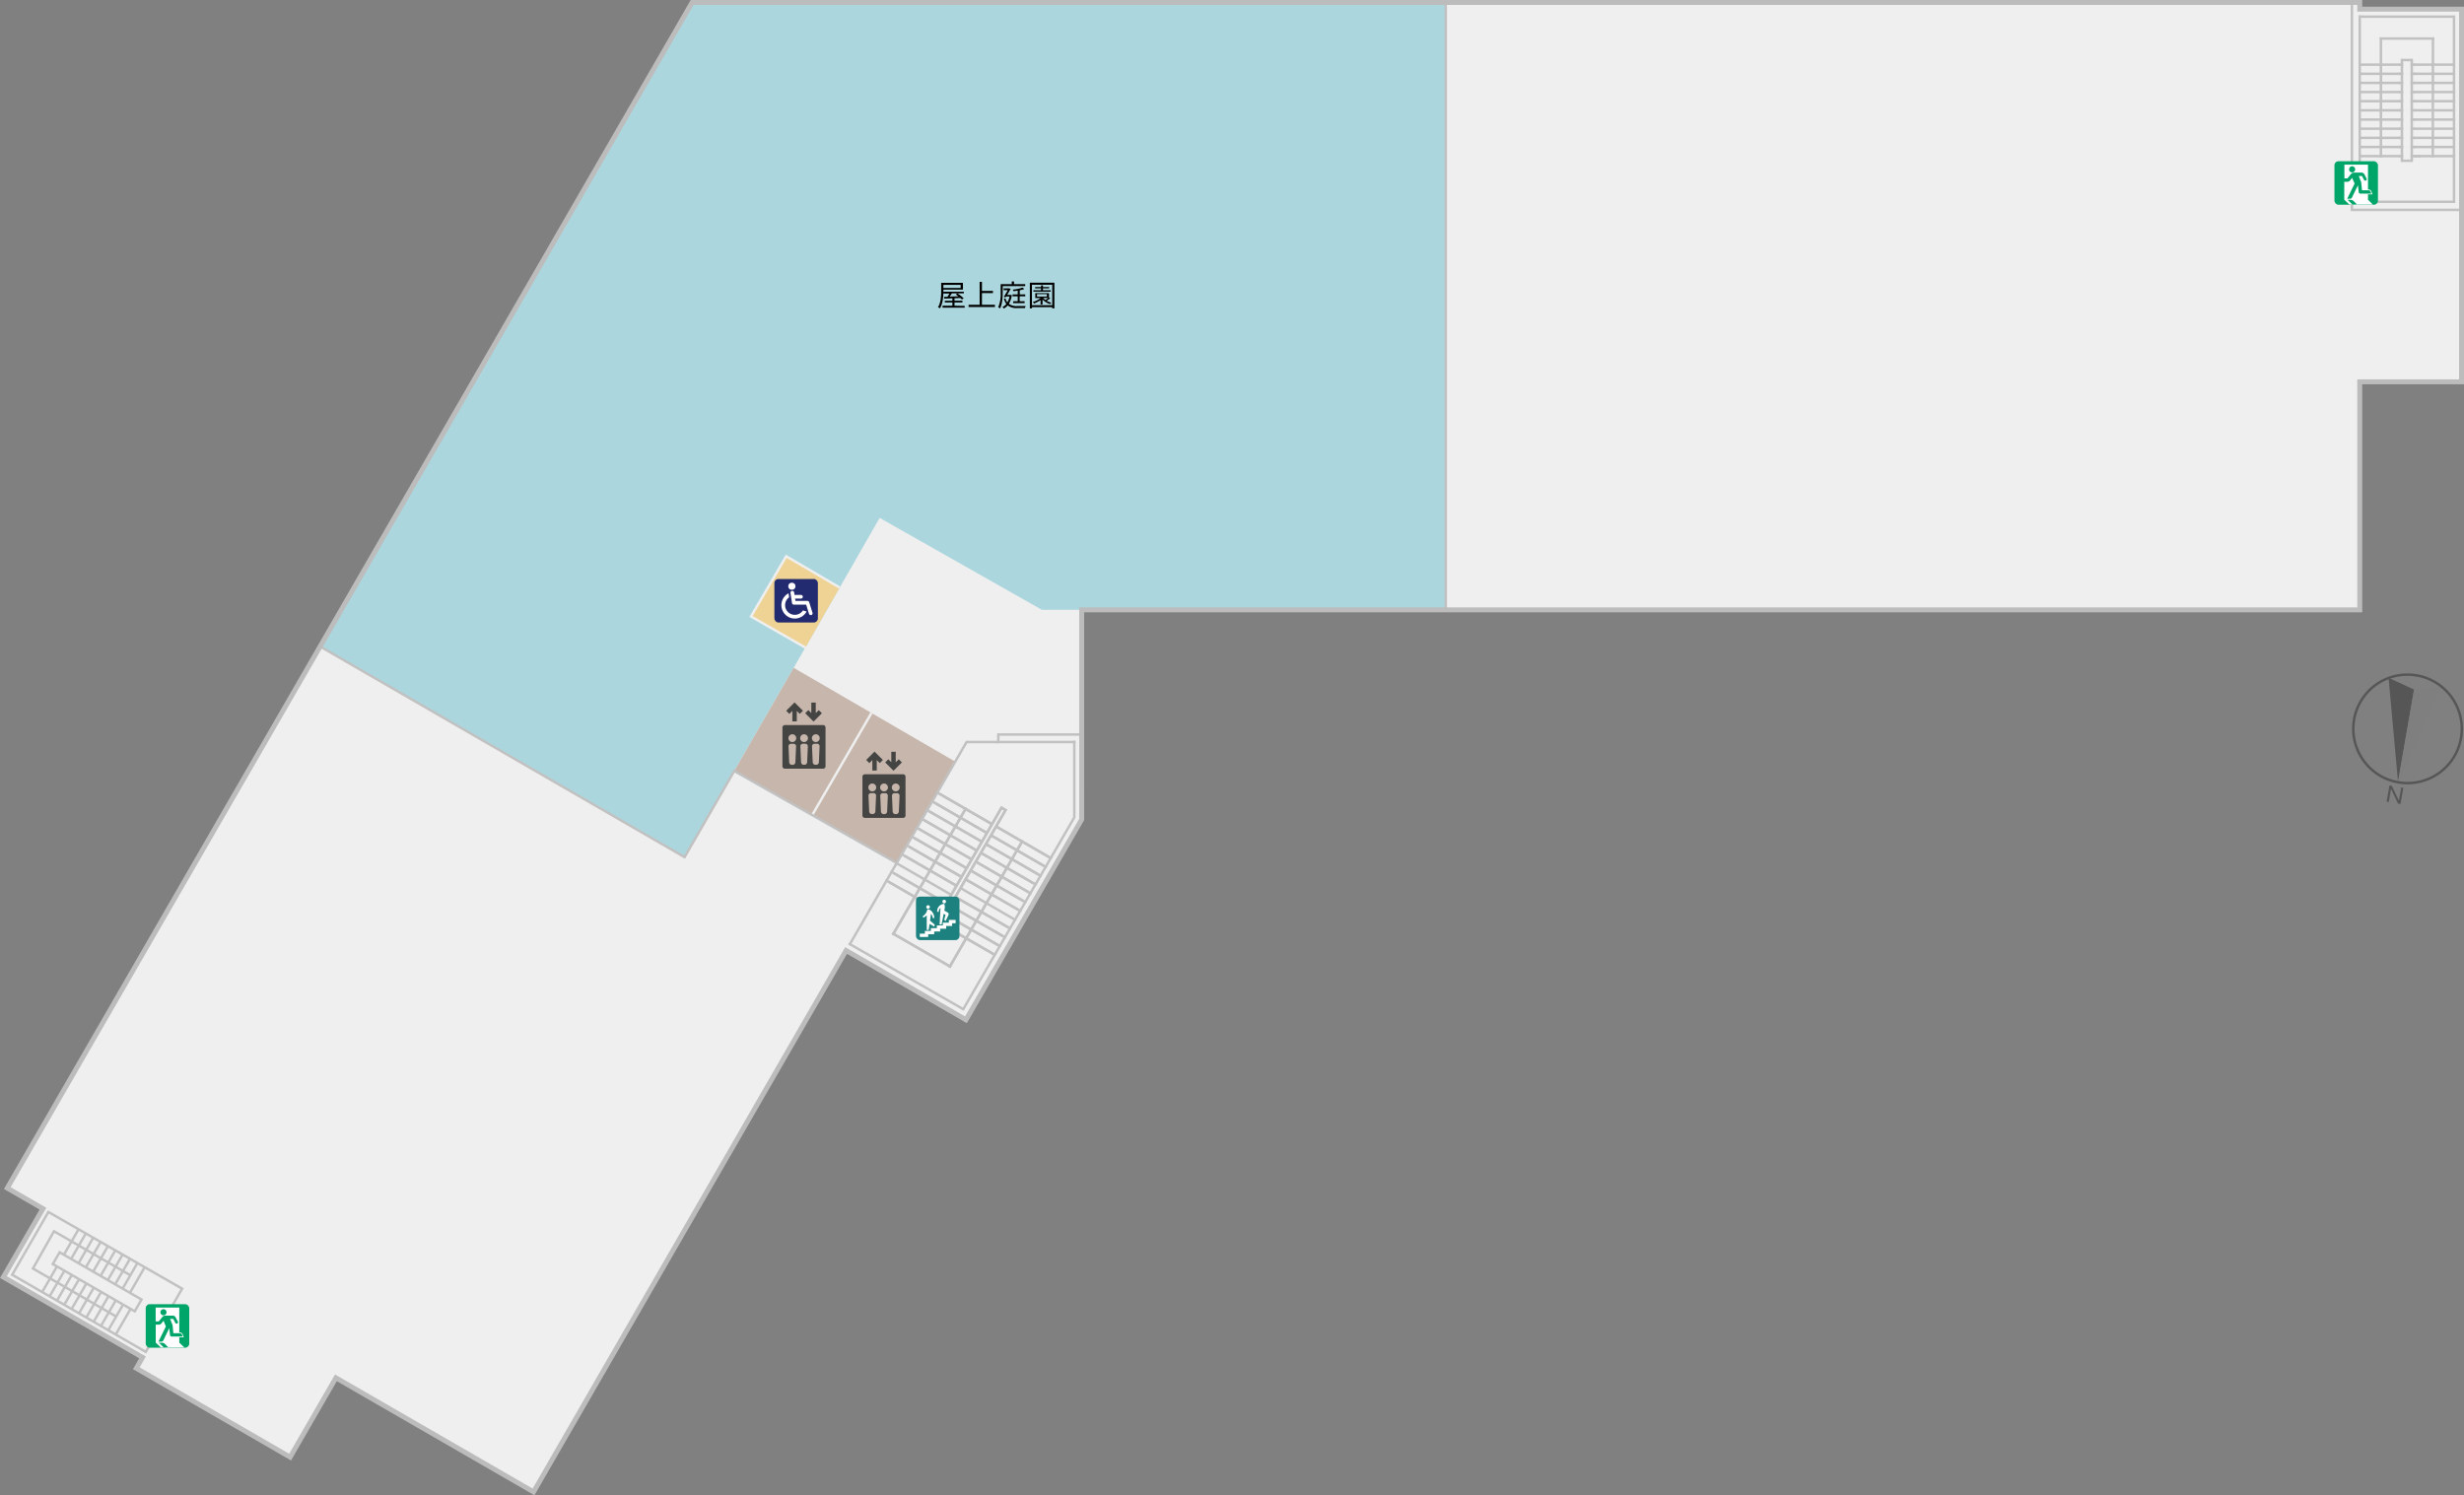 <svg xmlns="http://www.w3.org/2000/svg" viewBox="0 0 999.37 606.53"><rect x="0" y="0" width="999.37" height="606.53" fill="#808080" stroke="none"/><defs><style>.cls-1{fill:#efefef;}.cls-2{fill:#acd6dd;}.cls-3{fill:#c6b6ac;}.cls-4{fill:#efd395;}.cls-14,.cls-16,.cls-5,.cls-6,.cls-7{fill:none;stroke-miterlimit:10;}.cls-5,.cls-6{stroke:#c1c1c1;}.cls-16,.cls-6{stroke-linecap:square;}.cls-7{stroke:#efefef;}.cls-8{fill:#00a569;}.cls-9{fill:#fff;}.cls-10{fill:#444443;}.cls-11{fill:#1d827f;}.cls-12{fill:#565656;}.cls-13{fill:#7f7f7f;}.cls-14{stroke:#565656;}.cls-15{fill:#232b70;}.cls-16{stroke:#bcbcbc;stroke-width:2px;}</style></defs><g id="レイヤー_2" data-name="レイヤー 2"><g id="外枠"><polygon class="cls-1" points="957.09 247.37 957.09 154.88 998.37 154.88 998.37 3.71 957.09 3.71 957.09 1 280.72 1 2.95 481.92 17.42 490.27 1.37 518.02 57.81 550.6 55.29 555.01 117.67 591.05 136.25 558.89 216.4 605.16 343.17 385.55 391.79 413.65 438.72 332.39 438.71 247.37 957.09 247.37"/><polygon class="cls-2" points="280.72 1 129.84 262.24 277.65 347.68 321.91 270.89 356.78 210.07 422.6 247.37 438.71 247.37 586.39 247.37 586.39 1 280.72 1"/><polygon class="cls-3" points="363.65 350.16 297.79 312.73 321.91 270.89 387.43 308.95 363.65 350.16"/><polygon class="cls-4" points="318.69 225.64 340.5 238.43 326.65 262.7 304.79 250.12 318.69 225.64"/><polyline class="cls-5" points="953.91 1 953.91 85.14 998.37 85.14"/><polyline class="cls-6" points="438.71 247.37 438.71 332.17 391.56 413.95"/><line class="cls-6" x1="380.33" y1="347.68" x2="362.34" y2="378.79"/><line class="cls-6" x1="414.55" y1="341.33" x2="385.27" y2="392.02"/><polygon class="cls-6" points="406.2 327.63 379.04 374.73 380.68 375.67 407.85 328.57 406.2 327.63"/><line class="cls-6" x1="412.55" y1="368.79" x2="391.91" y2="356.85"/><line class="cls-6" x1="414.61" y1="365.2" x2="393.97" y2="353.27"/><line class="cls-6" x1="416.67" y1="361.62" x2="396.03" y2="349.68"/><line class="cls-6" x1="418.72" y1="358.03" x2="398.09" y2="346.09"/><line class="cls-6" x1="420.78" y1="354.5" x2="400.14" y2="342.56"/><line class="cls-6" x1="422.84" y1="350.91" x2="402.2" y2="338.98"/><line class="cls-6" x1="424.9" y1="347.33" x2="404.26" y2="335.39"/><line class="cls-6" x1="381.45" y1="322.22" x2="402.08" y2="334.16"/><line class="cls-6" x1="379.39" y1="325.81" x2="400.03" y2="337.74"/><line class="cls-6" x1="377.27" y1="329.34" x2="397.97" y2="341.27"/><line class="cls-6" x1="375.21" y1="332.92" x2="395.91" y2="344.86"/><line class="cls-6" x1="373.15" y1="336.51" x2="393.85" y2="348.44"/><line class="cls-6" x1="371.1" y1="340.1" x2="391.79" y2="352.03"/><line class="cls-6" x1="381.33" y1="350.74" x2="389.74" y2="355.56"/><line class="cls-6" x1="391.62" y1="328.1" x2="380.33" y2="347.68"/><line class="cls-6" x1="369.04" y1="343.62" x2="381.33" y2="350.74"/><line class="cls-6" x1="381.56" y1="374.67" x2="402.26" y2="386.61"/><line class="cls-6" x1="404.32" y1="383.08" x2="383.62" y2="371.14"/><line class="cls-6" x1="406.38" y1="379.49" x2="385.68" y2="367.55"/><line class="cls-6" x1="408.43" y1="375.9" x2="387.74" y2="363.97"/><line class="cls-6" x1="385.27" y1="392.01" x2="362.34" y2="378.78"/><line class="cls-6" x1="360.81" y1="357.91" x2="381.45" y2="369.85"/><line class="cls-6" x1="362.86" y1="354.38" x2="383.5" y2="366.32"/><line class="cls-6" x1="366.98" y1="347.21" x2="387.68" y2="359.15"/><line class="cls-7" x1="329.27" y1="330.87" x2="353.45" y2="289.21"/><line class="cls-6" x1="391.56" y1="413.95" x2="438.72" y2="332.17"/><line class="cls-6" x1="391.56" y1="413.95" x2="343.08" y2="385.78"/><line class="cls-6" x1="380.33" y1="347.68" x2="362.34" y2="378.79"/><line class="cls-6" x1="414.55" y1="341.33" x2="385.27" y2="392.02"/><polygon class="cls-6" points="406.2 327.63 379.04 374.73 380.68 375.67 407.85 328.57 406.2 327.63"/><line class="cls-6" x1="413.76" y1="369.49" x2="391.91" y2="356.85"/><line class="cls-6" x1="415.83" y1="365.91" x2="393.97" y2="353.27"/><line class="cls-6" x1="417.91" y1="362.33" x2="396.03" y2="349.68"/><line class="cls-6" x1="419.98" y1="358.75" x2="398.09" y2="346.09"/><line class="cls-6" x1="422.02" y1="355.22" x2="400.14" y2="342.56"/><line class="cls-6" x1="424.1" y1="351.64" x2="402.2" y2="338.98"/><line class="cls-6" x1="426.17" y1="348.06" x2="404.26" y2="335.39"/><line class="cls-6" x1="380.22" y1="321.51" x2="402.08" y2="334.16"/><line class="cls-6" x1="378.12" y1="325.08" x2="400.03" y2="337.74"/><line class="cls-6" x1="376.07" y1="328.64" x2="397.97" y2="341.27"/><line class="cls-6" x1="374" y1="332.22" x2="395.91" y2="344.86"/><line class="cls-6" x1="371.93" y1="335.8" x2="393.85" y2="348.44"/><line class="cls-6" x1="369.91" y1="339.41" x2="391.79" y2="352.03"/><line class="cls-6" x1="381.33" y1="350.74" x2="389.74" y2="355.56"/><line class="cls-6" x1="391.62" y1="328.1" x2="380.33" y2="347.68"/><line class="cls-6" x1="367.92" y1="342.97" x2="381.33" y2="350.74"/><line class="cls-6" x1="381.56" y1="374.67" x2="403.45" y2="387.29"/><line class="cls-6" x1="405.5" y1="383.76" x2="383.62" y2="371.14"/><line class="cls-6" x1="407.57" y1="380.18" x2="385.68" y2="367.55"/><line class="cls-6" x1="409.64" y1="376.6" x2="387.74" y2="363.97"/><line class="cls-6" x1="411.62" y1="373.06" x2="389.8" y2="360.35"/><line class="cls-6" x1="385.27" y1="392.01" x2="362.34" y2="378.78"/><line class="cls-6" x1="359.58" y1="357.2" x2="381.45" y2="369.85"/><line class="cls-6" x1="361.62" y1="353.66" x2="383.5" y2="366.32"/><line class="cls-6" x1="363.92" y1="350.32" x2="385.81" y2="362.98"/><line class="cls-6" x1="365.75" y1="346.5" x2="387.68" y2="359.15"/><polyline class="cls-6" points="438.71 297.94 404.91 297.94 404.91 300.99"/><polyline class="cls-6" points="435.72 300.99 435.72 331.57 390.68 409.36 344.7 382.96"/><polyline class="cls-6" points="344.7 382.96 392.03 300.99 435.72 300.99"/><line class="cls-6" x1="957.09" y1="6.76" x2="957.09" y2="81.85"/><line class="cls-6" x1="959.15" y1="81.85" x2="957.09" y2="81.85"/><polyline class="cls-6" points="957.09 6.76 995.31 6.76 995.31 81.85"/><line class="cls-6" x1="965.67" y1="15.64" x2="965.67" y2="63.33"/><line class="cls-6" x1="986.72" y1="63.33" x2="986.78" y2="15.64"/><rect class="cls-6" x="974.2" y="24.34" width="4" height="40.87"/><line class="cls-6" x1="995.31" y1="59.62" x2="979.49" y2="59.62"/><line class="cls-6" x1="995.31" y1="63.33" x2="979.49" y2="63.33"/><line class="cls-6" x1="981.26" y1="63.33" x2="979.67" y2="63.33"/><line class="cls-6" x1="978.96" y1="59.62" x2="978.2" y2="59.62"/><line class="cls-6" x1="978.96" y1="63.33" x2="978.2" y2="63.33"/><line class="cls-6" x1="974.2" y1="59.62" x2="973.44" y2="59.62"/><line class="cls-6" x1="974.2" y1="63.33" x2="973.44" y2="63.33"/><line class="cls-6" x1="972.91" y1="59.62" x2="957.09" y2="59.62"/><line class="cls-6" x1="972.91" y1="63.33" x2="957.09" y2="63.33"/><line class="cls-6" x1="995.31" y1="55.92" x2="979.49" y2="55.92"/><line class="cls-6" x1="995.31" y1="52.21" x2="979.49" y2="52.21"/><line class="cls-6" x1="995.31" y1="48.51" x2="979.49" y2="48.51"/><line class="cls-6" x1="995.31" y1="41.04" x2="979.49" y2="41.04"/><line class="cls-6" x1="995.31" y1="37.34" x2="979.49" y2="37.34"/><line class="cls-6" x1="995.31" y1="26.22" x2="979.49" y2="26.22"/><line class="cls-6" x1="995.31" y1="29.93" x2="979.49" y2="29.93"/><line class="cls-6" x1="995.31" y1="33.63" x2="979.49" y2="33.63"/><line class="cls-6" x1="995.31" y1="44.75" x2="979.49" y2="44.75"/><line class="cls-6" x1="978.96" y1="55.92" x2="978.2" y2="55.92"/><line class="cls-6" x1="978.96" y1="52.21" x2="978.2" y2="52.21"/><line class="cls-6" x1="978.96" y1="48.51" x2="978.2" y2="48.51"/><line class="cls-6" x1="978.96" y1="41.04" x2="978.2" y2="41.04"/><line class="cls-6" x1="978.96" y1="37.34" x2="978.2" y2="37.34"/><line class="cls-6" x1="978.96" y1="44.75" x2="978.2" y2="44.75"/><line class="cls-6" x1="974.2" y1="37.34" x2="973.44" y2="37.34"/><line class="cls-6" x1="974.2" y1="41.04" x2="973.44" y2="41.04"/><line class="cls-6" x1="974.2" y1="44.75" x2="973.44" y2="44.75"/><line class="cls-6" x1="974.2" y1="48.51" x2="973.44" y2="48.51"/><line class="cls-6" x1="974.2" y1="52.21" x2="973.44" y2="52.21"/><line class="cls-6" x1="974.2" y1="55.92" x2="973.44" y2="55.92"/><line class="cls-6" x1="972.91" y1="37.34" x2="957.09" y2="37.34"/><line class="cls-6" x1="972.91" y1="41.04" x2="957.09" y2="41.04"/><line class="cls-6" x1="972.91" y1="44.75" x2="957.09" y2="44.75"/><line class="cls-6" x1="972.91" y1="48.51" x2="957.09" y2="48.51"/><line class="cls-6" x1="972.91" y1="52.21" x2="957.09" y2="52.21"/><line class="cls-6" x1="972.91" y1="55.92" x2="957.09" y2="55.92"/><line class="cls-6" x1="978.96" y1="26.22" x2="978.2" y2="26.22"/><line class="cls-6" x1="978.96" y1="29.93" x2="978.2" y2="29.93"/><line class="cls-6" x1="978.96" y1="33.63" x2="978.2" y2="33.63"/><line class="cls-6" x1="974.2" y1="26.23" x2="973.44" y2="26.23"/><line class="cls-6" x1="974.2" y1="29.93" x2="973.44" y2="29.93"/><line class="cls-6" x1="974.2" y1="33.63" x2="973.44" y2="33.63"/><line class="cls-6" x1="972.91" y1="26.23" x2="957.09" y2="26.23"/><line class="cls-6" x1="972.91" y1="29.93" x2="957.09" y2="29.93"/><line class="cls-6" x1="972.91" y1="33.63" x2="957.09" y2="33.63"/><line class="cls-6" x1="986.78" y1="15.64" x2="965.67" y2="15.64"/><line class="cls-6" x1="995.31" y1="81.85" x2="959.21" y2="81.85"/><polygon class="cls-5" points="73.87 522.73 59.11 548.36 4.95 517.08 19.62 491.62 73.87 522.73"/><line class="cls-5" x1="43.94" y1="539.54" x2="49.88" y2="529.25"/><line class="cls-5" x1="40.94" y1="537.84" x2="46.94" y2="527.49"/><line class="cls-5" x1="38" y1="536.13" x2="44" y2="525.78"/><line class="cls-5" x1="29.06" y1="530.96" x2="35" y2="520.67"/><line class="cls-5" x1="26.06" y1="529.25" x2="32.06" y2="518.9"/><line class="cls-5" x1="23.12" y1="527.55" x2="29.06" y2="517.26"/><line class="cls-5" x1="20.12" y1="525.84" x2="26.12" y2="515.43"/><line class="cls-5" x1="35" y1="534.43" x2="41" y2="524.08"/><line class="cls-5" x1="32.06" y1="532.72" x2="38.03" y2="522.31"/><polygon class="cls-5" points="21.42 512.73 54.64 531.9 57.4 527.13 24.18 507.97 21.42 512.73"/><polyline class="cls-5" points="47.11 534.01 13.36 514.55 21.89 499.44 52.82 517.26"/><line class="cls-5" x1="49.76" y1="522.66" x2="55.7" y2="512.38"/><line class="cls-5" x1="46.69" y1="520.96" x2="52.7" y2="510.67"/><line class="cls-5" x1="43.76" y1="519.2" x2="49.7" y2="508.91"/><line class="cls-5" x1="40.82" y1="517.49" x2="46.76" y2="507.2"/><line class="cls-5" x1="37.76" y1="515.85" x2="43.76" y2="505.5"/><line class="cls-5" x1="34.83" y1="514.05" x2="40.82" y2="503.79"/><line class="cls-5" x1="31.9" y1="512.35" x2="37.82" y2="502.03"/><line class="cls-5" x1="28.91" y1="510.56" x2="34.82" y2="500.32"/><line class="cls-5" x1="25.93" y1="508.92" x2="31.88" y2="498.62"/><line class="cls-5" x1="23.15" y1="513.64" x2="17.12" y2="524.08"/><line class="cls-5" x1="46.96" y1="541.28" x2="52.91" y2="530.99"/><line class="cls-5" x1="52.73" y1="524.34" x2="58.67" y2="514.06"/><line class="cls-5" x1="586.39" y1="1" x2="586.39" y2="247.37"/><polyline class="cls-7" points="340.5 238.3 318.88 225.64 304.6 250.07 326.68 262.7"/><polyline class="cls-5" points="129.84 262.24 277.65 347.68 297.79 312.73 363.98 350.21"/><rect class="cls-8" x="59.11" y="529.02" width="17.64" height="17.64" rx="1.63"/><path class="cls-9" d="M72.71,544.61v-2.16h1.83l-.44-1.17a1.27,1.27,0,0,0-1.19-.82h-.2V530.38H63.14V536H64.4l1.43-1.78a1.64,1.64,0,0,1,1.22-.56h3.06a1.25,1.25,0,0,1,1.12.69l.91,1.72a.47.47,0,0,1,.07.26.59.59,0,0,1-.58.58.57.57,0,0,1-.53-.31L70.29,535H69l1,2.54.31,3.24h2.62a1,1,0,0,1,.9.62l.29.75H69.6a.64.64,0,0,1-.64-.58l-.3-2.84-2.43,5a.87.87,0,0,1-.79.48H64.27l3-6.15-.92-2.32-.88,1.08a1.28,1.28,0,0,1-1,.49h-1.3v7.28l2.08,2h9.54ZM66.3,533.54a1.23,1.23,0,0,1-1.24-1.24,1.25,1.25,0,0,1,1.24-1.25,1.26,1.26,0,0,1,1.25,1.25A1.25,1.25,0,0,1,66.3,533.54Zm.22,13.12-2.08-2h1.24a1.72,1.72,0,0,1,1.17.46l1.58,1.59Z"/><rect class="cls-8" x="946.83" y="65.41" width="17.64" height="17.64" rx="1.63"/><path class="cls-9" d="M960.43,81V78.84h1.83l-.44-1.17a1.27,1.27,0,0,0-1.19-.81h-.2V66.78h-9.57v5.58h1.26l1.43-1.79a1.63,1.63,0,0,1,1.22-.55h3.06a1.26,1.26,0,0,1,1.13.69l.9,1.72a.47.47,0,0,1,.07.26.59.59,0,0,1-1.11.27L958,71.39h-1.32l1,2.54.31,3.24h2.62a1,1,0,0,1,.91.61l.28.75h-4.5a.62.62,0,0,1-.63-.57l-.31-2.84-2.43,5a.86.86,0,0,1-.79.49H952l3-6.15L954,72.16l-.88,1.08a1.28,1.28,0,0,1-1,.49h-1.31V81l2.08,2h9.54ZM954,69.93a1.23,1.23,0,0,1-1.24-1.23A1.26,1.26,0,0,1,954,67.44a1.27,1.27,0,0,1,1.25,1.26A1.25,1.25,0,0,1,954,69.93Zm.22,13.12-2.07-2h1.23a1.73,1.73,0,0,1,1.17.47l1.59,1.58Z"/><path class="cls-10" d="M366.32,314.06H350.79a1,1,0,0,0-1,.95v15.81a1,1,0,0,0,1,.94h15.53a1,1,0,0,0,.95-.94V315A1,1,0,0,0,366.32,314.06Zm-11,8.65-.28,6.44a1.12,1.12,0,0,1-1.1,1.06h-.31a1.12,1.12,0,0,1-1.1-1.06l-.28-6.44a1,1,0,0,1,1-1h1.05A1,1,0,0,1,355.33,322.71ZM353.79,321a1.59,1.59,0,1,1,1.59-1.58A1.58,1.58,0,0,1,353.79,321Zm6.3,1.74-.28,6.44a1.12,1.12,0,0,1-1.1,1.06h-.31a1.12,1.12,0,0,1-1.1-1.06l-.28-6.44a1,1,0,0,1,1-1h1.05A1,1,0,0,1,360.09,322.71ZM358.55,321a1.59,1.59,0,1,1,1.59-1.58A1.58,1.58,0,0,1,358.55,321Zm6.3,1.74-.28,6.44a1.12,1.12,0,0,1-1.1,1.06h-.31a1.12,1.12,0,0,1-1.1-1.06l-.28-6.44a1,1,0,0,1,1-1h1A1,1,0,0,1,364.85,322.71ZM363.31,321a1.59,1.59,0,1,1,1.59-1.58A1.58,1.58,0,0,1,363.31,321Z"/><polygon class="cls-10" points="353.81 312.56 353.81 308.31 352.59 309.53 351.32 308.26 354.7 304.88 354.84 305.02 358.09 308.27 356.82 309.54 355.6 308.32 355.6 312.56 353.81 312.56"/><polygon class="cls-10" points="362.27 312.5 359.02 309.25 360.29 307.99 361.5 309.2 361.5 304.96 363.3 304.96 363.3 309.21 364.52 307.99 365.79 309.26 362.41 312.64 362.27 312.5"/><path class="cls-10" d="M333.88,294.11H318.35a1,1,0,0,0-1,.94v15.81a1,1,0,0,0,1,.95h15.53a1,1,0,0,0,.95-.95V295.05A1,1,0,0,0,333.88,294.11Zm-11,8.65-.28,6.44a1.11,1.11,0,0,1-1.1,1.05h-.31a1.11,1.11,0,0,1-1.1-1.05l-.28-6.44a1,1,0,0,1,1-1.06h1.05A1,1,0,0,1,322.89,302.76ZM321.35,301a1.58,1.58,0,1,1,1.59-1.58A1.58,1.58,0,0,1,321.35,301Zm6.3,1.75-.28,6.44a1.11,1.11,0,0,1-1.1,1.05H326a1.11,1.11,0,0,1-1.1-1.05l-.28-6.44a1,1,0,0,1,1-1.06h1.05A1,1,0,0,1,327.65,302.76ZM326.11,301a1.58,1.58,0,1,1,1.59-1.58A1.58,1.58,0,0,1,326.11,301Zm6.3,1.75-.28,6.44a1.11,1.11,0,0,1-1.1,1.05h-.31a1.11,1.11,0,0,1-1.1-1.05l-.28-6.44a1,1,0,0,1,1-1.06h1A1,1,0,0,1,332.41,302.76ZM330.87,301a1.58,1.58,0,1,1,1.59-1.58A1.58,1.58,0,0,1,330.87,301Z"/><polygon class="cls-10" points="321.37 292.61 321.37 288.35 320.15 289.57 318.88 288.31 322.26 284.92 322.4 285.06 325.65 288.31 324.38 289.58 323.17 288.37 323.17 292.61 321.37 292.61"/><polygon class="cls-10" points="329.83 292.55 326.58 289.3 327.85 288.03 329.06 289.24 329.06 285 330.86 285 330.86 289.26 332.08 288.04 333.35 289.31 329.97 292.69 329.83 292.55"/><rect class="cls-11" x="371.51" y="363.69" width="17.64" height="17.64" rx="1.63"/><polygon class="cls-9" points="387.59 373.15 384.85 373.15 384.85 374.26 382.42 374.26 382.42 375.38 379.99 375.38 379.99 376.49 377.56 376.49 377.56 377.6 375.13 377.6 375.13 378.72 373.06 378.72 373.06 380.05 376.47 380.05 376.47 378.94 378.9 378.94 378.9 377.83 381.32 377.83 381.32 376.71 383.75 376.71 383.75 375.6 386.18 375.6 386.18 374.49 387.59 374.49 387.59 373.15"/><circle class="cls-9" cx="376.42" cy="367.91" r="0.73"/><path class="cls-9" d="M379.1,375.05l-1.9-1.59.39-2.79a3.24,3.24,0,0,1,.76,1.81l.6-.16a4.12,4.12,0,0,0-1.19-2.78,2.48,2.48,0,0,0-1.54-.69h0a.11.11,0,0,0-.11.09,4.09,4.09,0,0,1-1.91,2.75l.31.54a4,4,0,0,0,1.37-1v6h.79l.35-2.48,1.94,1.12Z"/><circle class="cls-9" cx="382.95" cy="365.7" r="0.73"/><path class="cls-9" d="M384.41,370.16l-1.41-.81.13-.67a4,4,0,0,0,.08-.78,4,4,0,0,0-.17-1.16.12.12,0,0,0-.11-.08h0a2.93,2.93,0,0,0-2.83,2.93,1.85,1.85,0,0,0,0,.23l.61.11v-.05a2.16,2.16,0,0,1,.75-1.64l-.35,6.77h.78l.84-4.31.77.36-.53,2,.56.56,1.16-2.5a.64.64,0,0,0,.07-.31A.74.74,0,0,0,384.41,370.16Z"/><polygon class="cls-12" points="972.61 317.22 979.12 279.72 968.77 274.95 972.61 317.22"/><path class="cls-12" d="M973.62,326.12l-1-.17-2.79-5.85-.08,0-.9,5.22-.86-.15,1.13-6.56,1,.17,2.8,5.86H973l.9-5.22.86.15Z"/><polygon class="cls-13" points="990.46 278.67 979.12 279.72 972.61 317.22 990.46 278.67"/><path class="cls-14" d="M954.47,295.65a22,22,0,1,0,22-22,21.94,21.94,0,0,0-22,22"/><rect class="cls-15" x="314.08" y="234.86" width="17.64" height="17.64" rx="1.63"/><path class="cls-9" d="M325.67,247.61a3.94,3.94,0,0,1-7.24-2.15,3.92,3.92,0,0,1,1.62-3.18l-.22-1.63a5.44,5.44,0,1,0,7.32,7.4Z"/><circle class="cls-9" cx="321.17" cy="237.8" r="1.44"/><path class="cls-9" d="M329.52,248.51l-1.32-4.23a.73.73,0,0,0-.71-.53h-4.87l-.14-.94h2.38a.75.75,0,0,0,0-1.5h-2.61l-.15-1a.76.76,0,0,0-.86-.63.75.75,0,0,0-.63.85l.62,4.09a.75.75,0,0,0,.74.64h5l1.14,3.71a.76.76,0,0,0,.72.53.57.57,0,0,0,.22,0A.75.75,0,0,0,329.52,248.51Z"/><path d="M382.63,118.08c0,2-.18,5-1.41,7a3.73,3.73,0,0,0-.78-.46c1.18-1.92,1.29-4.63,1.29-6.56v-3.32h8.83v2.73h-7.93Zm8.65,6v.73h-9V124h4v-1.31H383.2V122h3.07v-1c-1.25.06-2.39.1-3.3.13l-.06-.73,1.35,0c.27-.4.57-.88.81-1.33h-2.41v-.74h8.26V119h-4.86c-.27.44-.59.91-.87,1.3l3.54-.12c-.36-.26-.74-.53-1.08-.74l.67-.43a13.45,13.45,0,0,1,2.53,2l-.72.5a5.87,5.87,0,0,0-.61-.63l-2.38.1v1h3.22v.72h-3.22V124Zm-8.65-8.52v1.24h7v-1.24Z"/><path d="M403.54,123.64v.89H392.86v-.89h4.47v-9.3h.94V118h4.46v.89h-4.46v4.74Z"/><path d="M406.68,118.78c0,1.84-.13,4.54-1.08,6.35a2.89,2.89,0,0,0-.74-.49,13.38,13.38,0,0,0,1-5.86v-3.53h4.5v-1.09h.91v1.09h4.54v.8h-9.1Zm3.71.91a9.24,9.24,0,0,1-1.21,3.55,5.35,5.35,0,0,0,3.53.9c.41,0,2.76,0,3.3,0a3.28,3.28,0,0,0-.3.81h-3a5.76,5.76,0,0,1-4-1.06,5.39,5.39,0,0,1-1.57,1.27,3.75,3.75,0,0,0-.57-.62,4.64,4.64,0,0,0,1.59-1.24,6.4,6.4,0,0,1-1-2.08l.64-.23a5.2,5.2,0,0,0,.77,1.67,7.39,7.39,0,0,0,.88-2.38h-1.41l-.22.36-.7-.24c.54-.83,1.16-1.89,1.62-2.7h-1.66v-.74h2.13l.14,0,.56.21c-.38.69-.89,1.59-1.41,2.43h1.21l.16,0Zm3.18.5v2h2v.76h-4.65v-.76h1.85v-2h-2.09v-.78h2.09v-1.52c-.59.09-1.19.18-1.74.23a3.33,3.33,0,0,0-.24-.64,18.07,18.07,0,0,0,4-.84l.63.61a11.57,11.57,0,0,1-1.82.49v1.67h2.23v.78Z"/><path d="M427.65,114.67V125.1h-.87v-.51h-8.23v.51h-.85V114.67Zm-.87,9.12v-8.3h-8.23v8.3ZM426,121a10.62,10.62,0,0,1-1.49,1,8,8,0,0,0,1.89.78,2.48,2.48,0,0,0-.49.58,7.65,7.65,0,0,1-3.07-1.85v2h-.8v-1.77a13.6,13.6,0,0,1-2.64,1.38,4.11,4.11,0,0,0-.52-.61,9.89,9.89,0,0,0,3.16-1.59H419.9v-2h5.57v1.79Zm.14-2.69h-7v-.57h3.09v-.76h-2.4v-.55h2.4v-.67h.8v.67h2.51v.55H423v.76h3.15Zm-5.53,2h4v-1h-4Zm2.48.55a5.31,5.31,0,0,0,.92.82c.38-.26.8-.56,1.13-.82Z"/><polygon class="cls-16" points="957.09 247.37 957.09 154.88 998.37 154.88 998.37 3.71 957.09 3.71 957.09 1 280.72 1 2.95 481.92 17.42 490.27 1.37 518.02 57.81 550.6 55.29 555.01 117.67 591.05 136.25 558.89 216.4 605.16 343.17 385.55 391.79 413.65 438.72 332.39 438.71 247.37 957.09 247.37"/></g></g></svg>
